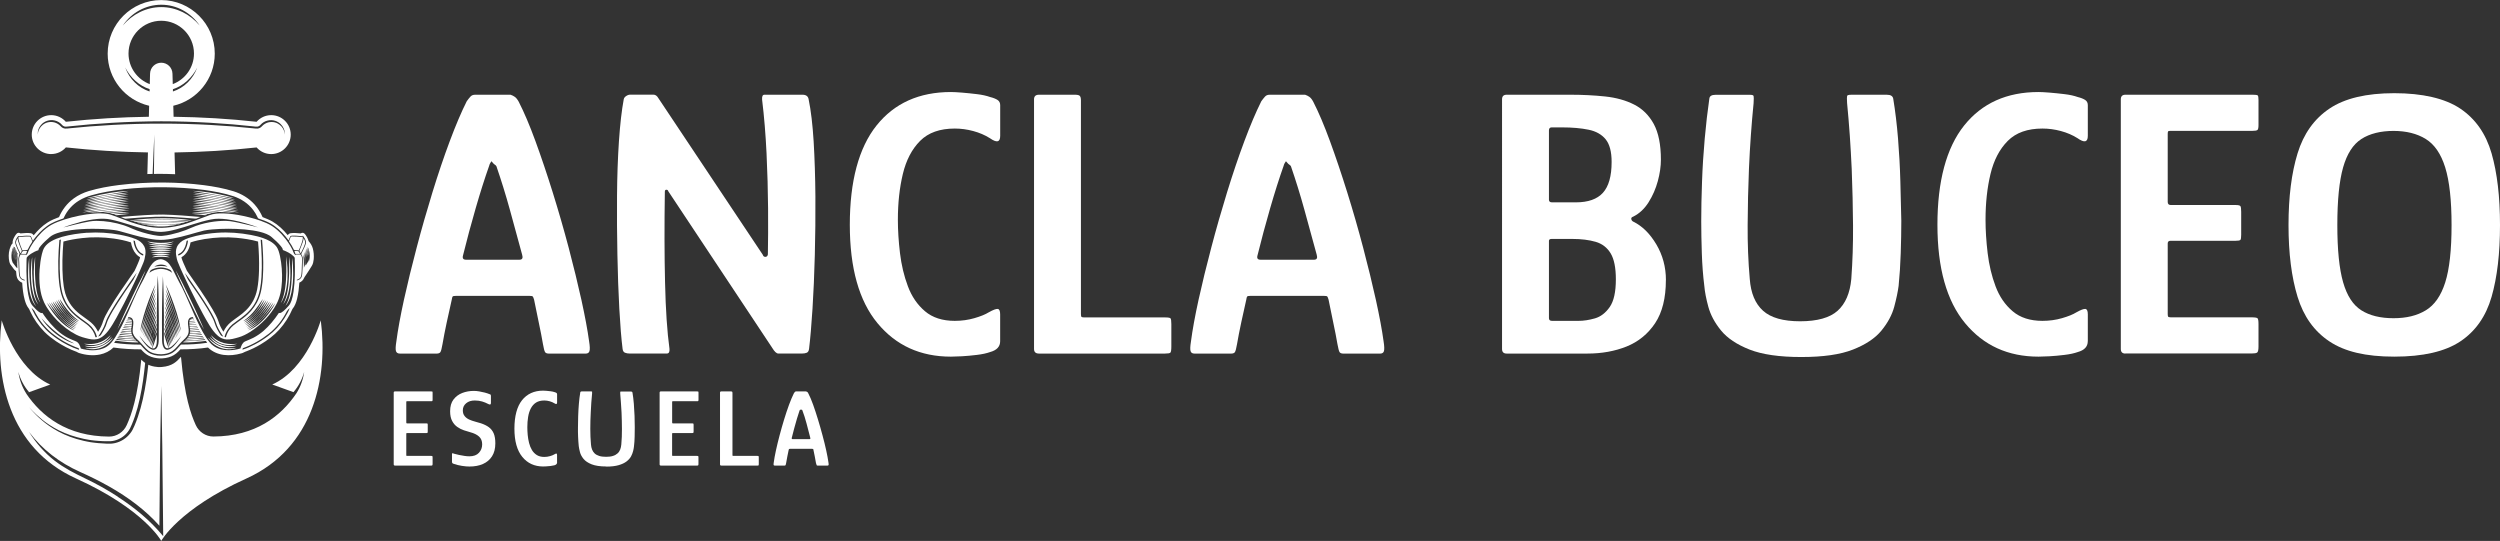 <svg xmlns="http://www.w3.org/2000/svg" id="uuid-8297a787-ad36-4f94-ae20-2f44d109ce6d" data-name="Capa 1" viewBox="0 0 602.28 130.31"><rect x="0" y="0" width="602.28" height="130.31" fill="#333333" stroke="none"/><defs><style>      .uuid-fe02831c-bd2e-4cb7-964b-8865282913ea {        fill: #fff;        stroke-width: 0px;      }    </style></defs><path class="uuid-fe02831c-bd2e-4cb7-964b-8865282913ea" d="M95.14,112.16c-.19,0-.29-.1-.29-.29v-17.28c0-.2.1-.29.29-.29h8.71c.17,0,.28.01.32.04.03.02.05.12.05.3v1.62c0,.19-.02.31-.07.35-.04.03-.15.05-.3.05h-5.76c-.11,0-.17,0-.18.02-.02.02-.03.08-.03.16v4.94c0,.09.01.15.04.18.03.02.08.04.15.04h4.59c.19,0,.31.02.34.06.04.05.05.17.05.39v1.46c0,.19-.02.32-.06.36-.05.05-.16.06-.33.06h-4.59c-.09,0-.14.01-.16.03-.02.02-.03.07-.03.16v5.07c0,.09,0,.16.03.19.02.03.07.05.16.05h5.73c.21,0,.34.02.37.07.03.04.05.16.05.36v1.49c0,.19-.03.31-.08.36-.05.04-.17.06-.35.06h-8.65Z"></path><path class="uuid-fe02831c-bd2e-4cb7-964b-8865282913ea" d="M108.89,111.26v-1.89c0-.12.04-.18.12-.18s.2.03.36.11c.35.11.76.21,1.22.3.46.09.91.18,1.35.24.44.06.81.09,1.12.09,1.03,0,1.8-.28,2.32-.85.52-.56.78-1.24.78-2.04s-.25-1.4-.74-1.86c-.5-.46-1.21-.81-2.15-1.06-.46-.12-.96-.28-1.51-.46-.55-.18-1.08-.45-1.58-.8-.51-.35-.92-.82-1.25-1.44-.33-.61-.49-1.39-.49-2.35,0-1.17.27-2.11.81-2.82.54-.71,1.24-1.24,2.11-1.58.87-.33,1.8-.5,2.79-.5.41,0,.84.04,1.3.12.46.08.91.18,1.36.29.44.12.83.25,1.17.39.12.03.2.08.24.15.03.06.05.15.05.25v1.72c0,.41-.25.47-.74.19-.39-.21-.85-.4-1.38-.56-.53-.16-1.12-.24-1.78-.24-.85,0-1.54.22-2.07.67-.53.44-.8,1.01-.8,1.7,0,.56.14,1.03.43,1.38.28.36.65.63,1.1.84.45.2.93.37,1.43.5.51.13.98.27,1.42.41.74.25,1.37.56,1.88.93.51.37.9.87,1.17,1.48.27.62.4,1.43.4,2.42,0,1.25-.27,2.3-.8,3.12-.53.83-1.26,1.44-2.19,1.85-.93.41-2.01.61-3.25.61-.53,0-1.14-.05-1.82-.16-.68-.11-1.3-.26-1.87-.46-.19-.05-.33-.11-.4-.18-.07-.08-.11-.18-.11-.32"></path><path class="uuid-fe02831c-bd2e-4cb7-964b-8865282913ea" d="M134.22,111.37c0,.36-.21.59-.64.72-.25.07-.55.12-.92.17-.36.05-.71.08-1.04.09-.33.02-.58.03-.76.03-2.09,0-3.77-.77-5.03-2.31-1.26-1.54-1.9-3.8-1.9-6.8s.61-5.31,1.83-6.85c1.22-1.53,2.92-2.31,5.1-2.31.18,0,.43.01.76.04.33.02.67.06,1.04.11.36.05.67.11.92.2.19.05.35.12.46.19.12.07.17.18.17.35v1.96c0,.42-.22.49-.66.19-.32-.2-.69-.36-1.12-.48-.42-.12-.86-.19-1.3-.19-.8,0-1.46.17-1.99.5-.53.34-.95.81-1.26,1.41-.31.6-.53,1.28-.65,2.06-.13.77-.19,1.59-.19,2.48,0,.59.03,1.21.09,1.86.06.66.17,1.3.33,1.93.16.63.39,1.2.69,1.7.3.5.69.9,1.18,1.21.49.3,1.08.45,1.79.45.48,0,.93-.06,1.37-.19.43-.12.77-.25,1-.4.28-.17.47-.25.57-.22.1.02.14.15.14.39v1.72Z"></path><path class="uuid-fe02831c-bd2e-4cb7-964b-8865282913ea" d="M146.06,112.38c-1.49,0-2.66-.18-3.53-.52-.87-.35-1.52-.78-1.95-1.31-.43-.53-.72-1.07-.86-1.62-.14-.54-.24-1.03-.29-1.43-.07-.71-.13-1.47-.16-2.28-.04-.81-.04-1.56-.03-2.26,0-.85.02-1.77.05-2.75.03-.98.09-1.96.17-2.94.08-.97.19-1.87.33-2.71,0-.09.04-.16.11-.2.07-.05.16-.06.27-.06h2.23c.14,0,.22.02.24.06.02.04.02.2,0,.46-.07.71-.13,1.44-.19,2.19-.05.76-.1,1.53-.13,2.33-.07,1.34-.11,2.66-.11,3.96s.05,2.55.16,3.77c.04.46.12.87.27,1.24.14.36.35.67.62.93.28.26.64.46,1.09.6.45.15,1.01.21,1.66.21s1.2-.06,1.65-.21c.44-.13.81-.34,1.1-.6.29-.25.51-.57.65-.94.14-.37.23-.77.27-1.22.11-1.2.16-2.44.15-3.71,0-1.28-.04-2.59-.09-3.93-.04-.81-.09-1.6-.15-2.36-.06-.76-.12-1.51-.17-2.23-.02-.26-.02-.42,0-.46.02-.05.1-.06.24-.06h2.31c.12,0,.21.02.28.06.06.04.1.11.12.2.14.83.25,1.73.33,2.71.08.97.13,1.95.17,2.92.04.97.05,1.87.05,2.71,0,.71,0,1.48-.03,2.3-.02.82-.07,1.59-.16,2.3-.03.32-.1.69-.2,1.11-.1.42-.27.86-.5,1.3-.24.44-.6.85-1.08,1.22-.48.37-1.11.67-1.9.9-.79.23-1.78.35-2.99.35"></path><path class="uuid-fe02831c-bd2e-4cb7-964b-8865282913ea" d="M159.2,112.16c-.19,0-.29-.1-.29-.29v-17.28c0-.2.1-.29.29-.29h8.71c.18,0,.28.01.32.04.03.02.05.12.05.3v1.62c0,.19-.02.31-.07.35-.04.03-.14.05-.3.05h-5.76c-.11,0-.17,0-.19.02-.02.02-.03.08-.03.16v4.94c0,.09.01.15.04.18.03.02.07.04.14.04h4.59c.19,0,.31.02.35.06.03.05.05.17.05.39v1.46c0,.19-.02.32-.07.36-.04.05-.16.06-.33.06h-4.59c-.09,0-.14.01-.16.03-.02.02-.03.07-.03.16v5.07c0,.09,0,.16.03.19.02.03.07.05.16.05h5.74c.21,0,.34.02.37.07.03.04.05.16.05.36v1.49c0,.19-.02.31-.08.36-.05.04-.17.06-.34.06h-8.66Z"></path><path class="uuid-fe02831c-bd2e-4cb7-964b-8865282913ea" d="M173.75,112.16c-.19,0-.29-.1-.29-.29v-17.28c0-.2.1-.29.29-.29h2.33c.16,0,.26.02.31.08.04.05.07.15.07.29v14.92c0,.09,0,.16.03.19.02.03.08.05.19.05h5.73c.19,0,.31.02.34.07.03.04.05.16.05.36v1.49c0,.19-.02.31-.05.36-.04.04-.16.06-.37.06h-8.63Z"></path><path class="uuid-fe02831c-bd2e-4cb7-964b-8865282913ea" d="M186.62,112.16c-.14,0-.22-.05-.25-.16-.02-.11-.01-.31.04-.61.11-.8.28-1.77.53-2.91.25-1.14.54-2.34.88-3.62.34-1.27.7-2.55,1.09-3.82.39-1.28.79-2.46,1.19-3.56.41-1.1.8-2.02,1.17-2.76.07-.12.15-.22.23-.3.08-.08.17-.12.28-.12h2.41c.11.04.2.08.29.13.09.05.17.16.24.32.37.7.76,1.61,1.16,2.72.4,1.11.79,2.3,1.18,3.59.39,1.28.76,2.57,1.1,3.85.35,1.28.64,2.49.89,3.62.25,1.14.42,2.09.53,2.87.05.3.07.5.04.61-.03.11-.12.16-.28.16h-2.34c-.13,0-.21-.03-.25-.09-.04-.06-.1-.23-.17-.52-.07-.44-.17-.96-.28-1.54-.11-.59-.23-1.12-.33-1.62-.02-.12-.04-.2-.08-.23-.03-.02-.11-.04-.24-.04h-5.33c-.12,0-.2.02-.23.04-.03.03-.06.11-.09.23-.11.49-.22,1.03-.33,1.62-.12.59-.21,1.1-.28,1.54-.06.28-.1.46-.15.52-.05.06-.13.09-.25.09h-2.36ZM190.95,105.79h4.06c.11,0,.17-.02.2-.07.02-.04.02-.13-.01-.27-.28-1.1-.58-2.22-.88-3.38-.3-1.15-.64-2.21-1.01-3.18-.03-.13-.1-.19-.19-.19h-.29c-.09,0-.16.07-.21.21-.18.53-.38,1.17-.61,1.9-.23.73-.45,1.51-.66,2.33-.21.81-.42,1.6-.61,2.36-.02.09-.02.16,0,.21.02.05.09.08.21.08Z"></path><path class="uuid-fe02831c-bd2e-4cb7-964b-8865282913ea" d="M96.32,85.18c-.49,0-.8-.2-.93-.6-.12-.4-.09-1.16.09-2.27.37-2.84.99-6.22,1.85-10.15.87-3.92,1.88-8.1,3.06-12.55,1.17-4.45,2.44-8.88,3.8-13.3,1.36-4.41,2.75-8.52,4.17-12.32,1.42-3.8,2.78-7,4.08-9.59.31-.43.6-.8.88-1.11.28-.31.63-.46,1.07-.46h8.62c.37.12.71.29,1.02.51.31.22.62.6.93,1.16,1.3,2.53,2.64,5.69,4.03,9.49,1.39,3.8,2.78,7.92,4.17,12.37,1.39,4.45,2.67,8.9,3.85,13.35,1.17,4.44,2.19,8.63,3.06,12.55.86,3.93,1.48,7.24,1.85,9.96.19,1.17.22,1.96.09,2.37-.12.4-.43.6-.93.6h-8.8c-.5,0-.82-.12-.97-.37-.16-.25-.33-.9-.51-1.95-.25-1.48-.59-3.23-1.02-5.24-.43-2-.8-3.81-1.11-5.42-.13-.43-.23-.69-.33-.79-.09-.09-.35-.14-.79-.14h-17.7c-.43,0-.7.05-.79.14-.09.09-.17.35-.23.79-.37,1.61-.77,3.42-1.2,5.42-.43,2.01-.77,3.76-1.02,5.24-.18,1.05-.35,1.7-.51,1.95-.16.25-.48.37-.97.37h-8.8ZM112.26,62.57h12.88c.68,0,.9-.4.65-1.21-.99-3.64-1.98-7.25-2.96-10.84-.99-3.58-2.07-7.07-3.24-10.47-.06-.12-.18-.25-.37-.37-.19-.12-.34-.26-.46-.42-.13-.15-.25-.29-.37-.42-.13.19-.23.36-.32.51-.09.16-.17.36-.23.6-1.05,2.96-2.13,6.36-3.24,10.2-1.11,3.83-2.13,7.63-3.06,11.4-.19.68.06,1.02.74,1.02Z"></path><path class="uuid-fe02831c-bd2e-4cb7-964b-8865282913ea" d="M183.79,61.46c.12.31.34.44.65.42.31-.03.49-.23.55-.6.06-3.16.08-6.86.05-11.12-.03-4.27-.16-8.67-.37-13.21-.22-4.54-.57-8.85-1.07-12.93-.06-.8.12-1.2.56-1.2h9.17c.86,0,1.36.37,1.48,1.11.56,2.71.96,6.11,1.21,10.19.24,4.08.38,8.48.42,13.2.03,4.73-.02,9.44-.14,14.13-.12,4.69-.31,9.02-.56,12.97-.25,3.96-.53,7.17-.83,9.63-.06.5-.25.8-.56.93-.31.13-.68.19-1.11.19h-5.74c-.43,0-.93-.46-1.48-1.39l-25.02-37.7c-.06-.25-.22-.37-.46-.37s-.37.15-.37.46c-.12,8.03-.11,15.33.05,21.91.15,6.58.51,11.91,1.07,15.98.06.74-.16,1.11-.65,1.11h-8.99c-.37,0-.73-.06-1.06-.19-.34-.12-.54-.43-.6-.93-.31-2.47-.57-5.7-.79-9.68-.22-3.98-.37-8.33-.46-13.02-.09-4.69-.13-9.4-.09-14.13.03-4.73.19-9.13.46-13.21.28-4.08.66-7.44,1.16-10.1.06-.31.26-.57.6-.79.34-.22.66-.32.97-.32h5.56c.49,0,.89.28,1.2.83l25.2,37.8Z"></path><path class="uuid-fe02831c-bd2e-4cb7-964b-8865282913ea" d="M240.95,82.21c0,1.29-.81,2.16-2.41,2.6-.87.31-1.93.54-3.2.69-1.27.16-2.47.26-3.61.33-1.14.06-2.02.09-2.64.09-7.35,0-13.25-2.69-17.69-8.06-4.45-5.37-6.67-13.28-6.67-23.72s2.14-18.53,6.44-23.91c4.29-5.37,10.27-8.06,17.93-8.06.62,0,1.5.05,2.64.14,1.14.09,2.35.22,3.61.37,1.27.15,2.33.39,3.2.7.74.18,1.33.42,1.76.69.43.28.65.7.65,1.25v7.41c0,1.55-.83,1.73-2.5.55-1.18-.74-2.5-1.31-3.99-1.71-1.48-.4-2.96-.6-4.45-.6-3.58,0-6.36.98-8.34,2.96-1.98,1.98-3.37,4.64-4.17,7.97-.8,3.34-1.2,7.01-1.2,11.03,0,2.54.17,5.22.51,8.06.34,2.84.97,5.5,1.9,7.97.92,2.47,2.3,4.48,4.12,6.02,1.82,1.55,4.22,2.32,7.18,2.32,1.67,0,3.24-.22,4.72-.65,1.49-.43,2.63-.89,3.43-1.39,1.11-.62,1.85-.9,2.22-.83.37.06.56.49.56,1.3v6.49Z"></path><path class="uuid-fe02831c-bd2e-4cb7-964b-8865282913ea" d="M250.31,85.18c-.8,0-1.2-.37-1.2-1.11V23.93c0-.74.4-1.11,1.2-1.11h8.62c.62,0,1.02.09,1.2.28.19.19.28.56.28,1.11v51.42c0,.31.03.53.09.65.06.12.28.19.65.19h19.55c.74,0,1.17.08,1.3.23.12.16.19.6.19,1.35v5.46c0,.81-.08,1.28-.23,1.44-.15.16-.6.23-1.34.23h-30.3Z"></path><path class="uuid-fe02831c-bd2e-4cb7-964b-8865282913ea" d="M287.74,85.18c-.49,0-.8-.2-.92-.6-.12-.4-.09-1.16.09-2.27.37-2.84.99-6.22,1.85-10.15.87-3.92,1.88-8.1,3.06-12.55,1.17-4.45,2.44-8.88,3.8-13.3,1.36-4.41,2.75-8.52,4.17-12.32,1.42-3.8,2.78-7,4.07-9.59.31-.43.6-.8.88-1.11.28-.31.63-.46,1.07-.46h8.62c.37.12.71.29,1.02.51.31.22.62.6.92,1.16,1.3,2.53,2.64,5.69,4.03,9.49,1.39,3.8,2.78,7.92,4.17,12.37,1.39,4.45,2.67,8.9,3.84,13.35,1.17,4.44,2.19,8.63,3.06,12.55.86,3.93,1.48,7.24,1.85,9.96.19,1.17.21,1.96.09,2.37-.12.4-.43.6-.93.6h-8.8c-.49,0-.82-.12-.97-.37-.15-.25-.32-.9-.51-1.95-.25-1.48-.59-3.23-1.02-5.24-.43-2-.8-3.81-1.11-5.42-.12-.43-.23-.69-.32-.79-.09-.09-.36-.14-.79-.14h-17.7c-.43,0-.7.05-.79.14-.09.09-.17.35-.23.79-.37,1.61-.77,3.42-1.2,5.42-.43,2.01-.77,3.76-1.02,5.24-.18,1.05-.35,1.7-.51,1.95-.15.25-.48.37-.97.37h-8.8ZM303.68,62.57h12.88c.68,0,.89-.4.65-1.21-.99-3.64-1.98-7.25-2.97-10.84-.99-3.58-2.07-7.07-3.24-10.47-.06-.12-.19-.25-.37-.37-.18-.12-.34-.26-.46-.42-.13-.15-.25-.29-.37-.42-.13.19-.23.36-.33.51-.09.16-.17.36-.23.6-1.05,2.96-2.13,6.36-3.24,10.2-1.11,3.83-2.13,7.63-3.06,11.4-.19.68.06,1.02.74,1.02Z"></path><path class="uuid-fe02831c-bd2e-4cb7-964b-8865282913ea" d="M401.33,67.48c0,4.32-.87,7.78-2.59,10.38-1.73,2.59-4.02,4.46-6.86,5.61-2.84,1.14-5.99,1.71-9.45,1.71h-19.46c-.74,0-1.11-.37-1.11-1.11V23.93c0-.74.37-1.11,1.11-1.11h15.29c2.97,0,5.78.14,8.43.42,2.65.28,4.99.93,6.99,1.95,2.01,1.02,3.58,2.58,4.73,4.68,1.14,2.1,1.72,4.97,1.72,8.61,0,1.61-.25,3.32-.74,5.14-.49,1.82-1.23,3.52-2.22,5.1-.99,1.57-2.22,2.73-3.71,3.47-.37.12-.53.32-.46.6.06.28.21.48.46.6,2.16,1.05,4.01,2.87,5.56,5.47,1.54,2.6,2.32,5.47,2.32,8.62M388.26,39.03c0-2.47-.48-4.29-1.44-5.47-.96-1.17-2.33-1.95-4.12-2.31-1.79-.37-3.92-.56-6.39-.56h-2.5c-.43,0-.65.25-.65.74v16.68c0,.43.25.64.74.64h5.74c2.97,0,5.14-.77,6.53-2.31,1.39-1.54,2.09-4.01,2.09-7.41ZM389.28,67.29c0-2.78-.42-4.86-1.25-6.25-.84-1.39-2.04-2.32-3.61-2.78-1.58-.46-3.47-.7-5.7-.7h-4.91c-.43,0-.65.16-.65.47v18.62c0,.43.25.65.74.65h6.39c1.24,0,2.55-.2,3.94-.6,1.39-.4,2.58-1.31,3.57-2.73.99-1.42,1.48-3.64,1.48-6.67Z"></path><path class="uuid-fe02831c-bd2e-4cb7-964b-8865282913ea" d="M433.94,86.01c-5.25,0-9.4-.6-12.46-1.8-3.06-1.21-5.34-2.73-6.86-4.59-1.51-1.85-2.53-3.76-3.06-5.7-.53-1.95-.85-3.62-.97-5.04-.31-2.47-.51-5.1-.6-7.87-.09-2.78-.14-5.34-.14-7.69,0-2.9.06-6.08.19-9.54.12-3.46.34-6.92.65-10.38.31-3.46.68-6.67,1.11-9.63.06-.62.55-.93,1.48-.93h8.34c.49,0,.77.09.84.28.06.19.06.77,0,1.76-.25,2.47-.46,5.02-.65,7.64-.19,2.63-.34,5.3-.46,8.01-.19,4.7-.3,9.26-.32,13.71-.03,4.45.14,8.78.51,12.97.25,3.4,1.31,5.95,3.2,7.65,1.88,1.7,4.86,2.54,8.94,2.54s7.15-.84,9.03-2.54c1.88-1.7,2.98-4.25,3.29-7.65.31-4.2.45-8.49.42-12.88-.03-4.38-.14-8.92-.32-13.62-.13-2.72-.28-5.41-.46-8.06-.19-2.65-.4-5.25-.65-7.78-.06-.99-.06-1.58,0-1.76.06-.18.37-.28.92-.28h8.71c.86,0,1.36.31,1.48.93.49,2.96.88,6.18,1.16,9.63.28,3.46.47,6.91.56,10.34.09,3.43.17,6.59.23,9.5,0,2.4-.05,5-.14,7.78-.09,2.78-.26,5.4-.51,7.87-.19,1.42-.54,3.1-1.06,5.04-.53,1.95-1.55,3.85-3.06,5.7-1.52,1.86-3.8,3.38-6.86,4.59-3.06,1.21-7.21,1.8-12.46,1.8"></path><path class="uuid-fe02831c-bd2e-4cb7-964b-8865282913ea" d="M502.97,82.21c0,1.29-.81,2.16-2.41,2.6-.86.31-1.93.54-3.2.69-1.27.16-2.47.26-3.61.33-1.14.06-2.02.09-2.64.09-7.35,0-13.25-2.69-17.69-8.06-4.45-5.37-6.67-13.28-6.67-23.72s2.14-18.53,6.44-23.91c4.29-5.37,10.27-8.06,17.93-8.06.62,0,1.5.05,2.64.14,1.14.09,2.35.22,3.61.37,1.27.15,2.33.39,3.2.7.74.18,1.33.42,1.76.69.43.28.65.7.65,1.25v7.41c0,1.55-.84,1.73-2.5.55-1.17-.74-2.5-1.31-3.98-1.71-1.48-.4-2.96-.6-4.45-.6-3.58,0-6.36.98-8.34,2.96-1.98,1.98-3.37,4.64-4.17,7.97-.8,3.34-1.2,7.01-1.2,11.03,0,2.54.17,5.22.51,8.06.34,2.84.97,5.5,1.9,7.97.92,2.47,2.3,4.48,4.12,6.02,1.82,1.55,4.22,2.32,7.18,2.32,1.67,0,3.24-.22,4.72-.65,1.49-.43,2.63-.89,3.43-1.39,1.11-.62,1.85-.9,2.22-.83.37.06.56.49.56,1.3v6.49Z"></path><path class="uuid-fe02831c-bd2e-4cb7-964b-8865282913ea" d="M512.04,85.18c-.74,0-1.11-.37-1.11-1.11V23.93c0-.74.37-1.11,1.11-1.11h30.67c.68,0,1.08.06,1.21.18.12.13.18.5.18,1.11v6.02c0,.68-.09,1.08-.28,1.2-.19.13-.56.19-1.11.19h-19.74c-.37,0-.59.05-.65.14-.06.09-.09.29-.09.6v16.39c0,.5.25.74.74.74h15.57c.68,0,1.08.09,1.21.28.12.18.18.64.18,1.39v5.47c0,.68-.06,1.1-.18,1.25-.13.16-.53.23-1.21.23h-15.66c-.43,0-.65.22-.65.64v16.96c0,.31.03.53.09.65.06.12.28.19.65.19h19.46c.8,0,1.28.08,1.44.23.15.16.23.6.23,1.35v5.46c0,.81-.11,1.28-.32,1.44-.22.16-.66.23-1.35.23h-30.39Z"></path><path class="uuid-fe02831c-bd2e-4cb7-964b-8865282913ea" d="M551.33,54.23c0-6.79.73-12.55,2.18-17.28,1.45-4.72,4.01-8.32,7.69-10.79,3.67-2.47,8.88-3.71,15.61-3.71s12.21,1.24,15.89,3.71c3.67,2.47,6.19,6.07,7.55,10.79,1.36,4.73,2.03,10.49,2.03,17.28s-.67,12.56-2.03,17.28c-1.36,4.72-3.88,8.31-7.55,10.75-3.67,2.44-8.97,3.66-15.89,3.66s-11.94-1.22-15.61-3.66c-3.68-2.44-6.24-6.02-7.69-10.75-1.45-4.73-2.18-10.49-2.18-17.28M563.09,54.23c0,5.93.46,10.52,1.39,13.76.93,3.25,2.39,5.5,4.4,6.77,2.01,1.27,4.59,1.9,7.74,1.9s5.68-.63,7.78-1.9c2.1-1.27,3.66-3.5,4.68-6.71,1.02-3.21,1.53-7.82,1.53-13.81s-.51-10.62-1.53-13.9c-1.02-3.27-2.58-5.55-4.68-6.85-2.1-1.3-4.7-1.95-7.78-1.95s-5.73.65-7.74,1.95c-2.01,1.3-3.47,3.58-4.4,6.85-.93,3.28-1.39,7.91-1.39,13.9Z"></path><path class="uuid-fe02831c-bd2e-4cb7-964b-8865282913ea" d="M12.35,37.11c1.4,0,2.66-.62,3.52-1.6,6.57.72,13.17,1.11,19.77,1.21l-.14,5.21c.46-.02.89-.03,1.27-.03.08-2.01.16-3.77.21-5.19.13-2.73.2-4.29.2-4.29,0,0-.01,1.56-.03,4.29-.02,1.43-.04,3.17-.07,5.19.47,0,.87-.01,1.18-.01h.43c.73,0,1.95.01,3.5.08l-.14-5.24c6.6-.1,13.2-.49,19.77-1.21.86.98,2.12,1.6,3.52,1.6,2.59,0,4.7-2.1,4.7-4.69s-2.1-4.69-4.7-4.69c-1.4,0-2.66.62-3.52,1.6-6.65-.73-13.32-1.12-20-1.21l-.07-2.65c5.72-1.32,9.99-6.44,9.99-12.56,0-7.11-5.78-12.9-12.9-12.9s-12.9,5.78-12.9,12.9c0,6.11,4.27,11.23,9.99,12.56l-.07,2.65c-6.68.09-13.36.49-20,1.21-.86-.98-2.12-1.6-3.52-1.6-2.59,0-4.69,2.1-4.69,4.69s2.1,4.69,4.69,4.69h0ZM41.66,22.04v-.55c2.53-.82,4.59-2.74,5.85-5.19-1,2.74-3.16,4.86-5.85,5.74h0ZM41.62,20.27l-.07-2.53c-.04-1.46-1.23-2.63-2.7-2.63s-2.66,1.16-2.7,2.63l-.07,2.53c-2.98-1.12-5.12-4-5.12-7.38,0-4.35,3.54-7.89,7.88-7.89s7.89,3.54,7.89,7.89c0,3.38-2.13,6.25-5.12,7.38ZM38.84,1.14c3.76-.01,7.19,1.94,9.27,5.02-2.3-2.74-5.65-4.45-9.26-4.45-3.61,0-6.96,1.71-9.27,4.45,2.08-3.09,5.49-5.01,9.25-5.02ZM30.19,16.3c1.27,2.47,3.33,4.36,5.86,5.18l-.02.56c-2.68-.88-4.85-3-5.85-5.74ZM9.12,31.69c.07-.46.31-1.18.97-1.82.64-.63,1.81-1.16,3.11-.84.64.15,1.28.51,1.76,1.07.19.22.46.37.76.41.28.03.69-.06,1.05-.08,6-.66,14.03-1.2,22.07-1.21,8.04,0,16.08.55,22.07,1.21.37.03.78.11,1.05.08.3-.03.57-.18.77-.41.48-.55,1.12-.92,1.76-1.06,1.31-.32,2.46.21,3.11.84.66.64.89,1.36.97,1.82.04.23.05.42.04.54v.19s0-.06-.02-.19c-.01-.12-.04-.3-.1-.52-.13-.44-.41-1.1-1.08-1.63-.32-.26-.74-.5-1.22-.61-.25-.06-.48-.09-.77-.09-.26,0-.54.03-.81.1-.55.15-1.09.46-1.52.94-.25.29-.64.51-1.06.55-.45.03-.76-.06-1.15-.08-5.98-.63-14-1.14-22.02-1.11-8.02-.03-16.04.48-22.03,1.11-.38.02-.7.11-1.15.08-.42-.05-.81-.26-1.06-.56-.43-.47-.97-.78-1.52-.93-1.11-.29-2.18.06-2.81.6-.66.53-.94,1.19-1.08,1.63-.06.22-.1.4-.1.52-.01.12-.02.19-.02.19v-.19c0-.12,0-.3.04-.54h0Z"></path><path class="uuid-fe02831c-bd2e-4cb7-964b-8865282913ea" d="M77.28,77.29v-.13s-3.28,11.7-11.69,15.47l5.83,2.1c-3.76,5.59-9.92,10.38-20,10.43-1.84.01-3.5-1.09-4.26-2.77-1.18-2.6-2.69-6.81-3.55-16.37h-.08c-.92,1.07-2.04,2.18-4.48,2.38-.04.01-.08.02-.12.02h-.18s-.03.01-.04.01h-.63c-.07,0-.15-.01-.21-.03-.87-.07-1.56-.27-2.14-.53-.14,1.26-.29,2.52-.48,3.76-.46,3.05-1.08,6.04-2.05,8.84-.23.7-.51,1.38-.79,2.06-.27.64-.61,1.37-1.09,1.93-.92,1.17-2.23,1.97-3.6,2.28-.34.08-.69.13-1.05.15-.32.02-.68,0-1-.01-.66-.02-1.3-.06-1.93-.12-.64-.04-1.26-.15-1.86-.22-.6-.12-1.2-.2-1.77-.35-2.3-.52-4.34-1.31-6.03-2.22-1.68-.91-3.04-1.89-4.07-2.79-1.04-.89-1.78-1.68-2.27-2.22-.47-.55-.73-.85-.73-.85,0,0,.27.29.77.82.51.53,1.28,1.27,2.34,2.13,1.05.86,2.43,1.79,4.11,2.64,1.69.84,3.71,1.55,5.98,2.03.57.13,1.16.2,1.75.31.6.06,1.21.16,1.83.18.63.05,1.26.08,1.91.08.66.03,1.28,0,1.89-.16,1.23-.3,2.4-1.04,3.2-2.1.42-.53.69-1.11.97-1.79.27-.65.53-1.32.76-2.01.93-2.74,1.52-5.69,1.96-8.72.19-1.35.35-2.72.49-4.09-.36-.24-.66-.51-.94-.79-.87,9.13-2.35,13.22-3.5,15.77-.76,1.68-2.42,2.78-4.26,2.77-10.08-.06-16.24-4.84-20-10.43l5.83-2.1C3.7,88.84.4,77.14.4,77.14v.13c-1.73,13.54,1.6,30.61,17.92,38,16.35,7.4,20.53,15.03,20.53,15.03,0,0,4.17-7.64,20.53-15.03,16.32-7.39,19.65-24.47,17.91-38h0ZM7,94.47l-.72.26c-.97-1.54-1.61-3.3-1.86-5.13.49,1.79,1.37,3.48,2.58,4.87ZM28.39,119.66c-2.52-1.63-5.16-3.11-7.87-4.4-2.57-1.23-5.07-2.51-7.34-4.26-2.48-1.93-4.53-4.3-6.19-6.96,3.23,4.31,7.38,7.44,12.27,9.64,4.78,2.14,9.45,4.64,13.6,7.85,1.99,1.54,3.87,3.24,5.54,5.13.04-4.71.09-9.41.13-14.11.03-3.75.08-7.5.16-11.25.05-2.79.11-5.57.16-8.36.1,4.88.18,9.76.25,14.64.07,4.86.1,9.72.15,14.59.02,2.34.04,4.67.07,7.01-3.13-3.79-6.81-6.82-10.94-9.49h0ZM71.42,94.73l-.72-.26c1.21-1.4,2.09-3.08,2.58-4.87-.25,1.83-.89,3.59-1.86,5.13Z"></path><path class="uuid-fe02831c-bd2e-4cb7-964b-8865282913ea" d="M39.6,78.98h0c0,.14.03.28.05.41.24,1.1.56,2.17.95,3.22.11.3.21.6.36.88-.09-1.05-.4-2.06-.73-3.05-.19-.49-.35-1.01-.63-1.46M29.68,79.01h0c.59.03,1.17.09,1.76.08-.03-.02-.09-.05-.12-.07-.51-.05-1.03-.11-1.54-.16-.02.03-.07.11-.1.14ZM39.6,77.88h0c.11.64.29,1.26.47,1.89.34,1.13.7,2.26,1.14,3.35-.08-1.12-.42-2.2-.77-3.26-.24-.67-.48-1.36-.83-1.98ZM37.34,77.67h0c-.5,1.2-.91,2.44-1.21,3.71-.09.42-.19.83-.19,1.26.3-.66.45-1.37.74-2.03-.21.85-.46,1.69-.53,2.56.37-.88.65-1.8.95-2.71.24-.83.52-1.65.65-2.5-.11.15-.19.31-.26.48-.21.51-.42,1.02-.59,1.54-.07.2-.12.4-.21.58.34-1.19.78-2.36,1-3.59-.16.21-.24.46-.34.69ZM46.41,76.92h0c.03.09.28.07.31-.01-.09-.05-.22-.04-.31.01ZM39.66,76.88h0c.08.56.27,1.1.41,1.65.42,1.42.89,2.82,1.38,4.21-.01-.42-.1-.84-.19-1.25-.28-1.22-.67-2.42-1.14-3.59-.15-.35-.28-.7-.47-1.03ZM9.97,76.63h0c.32.56.73,1.06,1.14,1.55,1.43,1.65,3.19,3.04,5.17,3.98.52.23,1.05.47,1.61.58-.32-.2-.68-.31-1.01-.51-2.1-1.09-3.98-2.58-5.64-4.25-.45-.43-.84-.91-1.28-1.35ZM30.95,76.38h0c-.06.12-.13.24-.19.36.26-.01.54-.02.77.14-.27.02-.53-.05-.8-.04-.01.02-.04.07-.05.1.32.04.64,0,.95.08.08.09.1.21.14.32-.43,0-.85-.07-1.28-.09.01.03.03.08.04.11.42.05.84.03,1.26.09,0,.1,0,.2.01.31-.49.02-.97-.08-1.46-.1-.01.03-.04.08-.06.11.5.04,1,.06,1.5.09,0,.11,0,.22,0,.33-.55,0-1.1-.09-1.65-.13-.02.03-.06.1-.07.13.56.02,1.12.06,1.68.1,0,.11-.01.22-.02.33-.61,0-1.21-.12-1.81-.15,0,.04-.02.11-.03.14.6.02,1.2.06,1.8.1,0,.11-.02.21-.02.32-.09,0-.18.02-.27.03.08.03.15.06.23.1,0,.1,0,.2,0,.3-.7-.02-1.4-.13-2.1-.19-.02.06-.05.11-.07.17.72.02,1.43.08,2.15.11,0,.11.02.22.03.34-.77-.03-1.54-.12-2.31-.22-.02.06-.04.13-.06.19.79.02,1.57.09,2.36.12.03.11.05.22.08.33-.87-.02-1.73-.16-2.6-.24-.03.06-.06.12-.09.18.9.04,1.8.09,2.7.16.04.11.08.22.11.33-.99-.04-1.97-.15-2.94-.28-.04.07-.08.14-.12.2,1.04.04,2.09.1,3.13.19.06.11.12.21.17.32-1.15-.03-2.29-.16-3.42-.31-.04.07-.08.15-.13.22,1.17.03,2.35.12,3.52.2.19,0,.27.2.37.33-1.35-.01-2.68-.18-4.02-.34-.04.07-.09.14-.13.22,1.39.06,2.78.15,4.17.26.19,0,.29.19.41.3-1.57,0-3.14-.18-4.7-.39-.04.08-.09.16-.13.24,1.64.06,3.28.19,4.92.31.18,0,.28.16.4.28-1.76.02-3.52-.15-5.26-.4-.07-.01-.14-.02-.21,0-.14.15-.24.32-.36.49,2.06.33,4.15.42,6.24.44.13-.01.2.12.28.2.67.78,1.37,1.6,2.34,2.02,1.04.44,2.2.55,3.31.38.71-.1,1.42-.32,2.02-.72.71-.46,1.24-1.13,1.79-1.75.06-.06.12-.16.22-.15,2.08,0,4.17-.11,6.23-.43-.1-.15-.21-.3-.33-.45-1.82.23-3.65.41-5.48.36.07-.07.14-.15.22-.21.21-.05.44-.05.65-.07,1.48-.11,2.96-.22,4.45-.29-.05-.07-.08-.22-.21-.18-1.54.19-3.09.35-4.64.32.1-.1.19-.27.36-.27,1.41-.11,2.82-.2,4.23-.28-.06-.08-.1-.2-.22-.17-1.3.17-2.62.3-3.93.29.09-.12.17-.31.35-.3,1.18-.09,2.37-.17,3.55-.23-.05-.09-.13-.19-.25-.15-1.1.14-2.21.24-3.32.25.05-.1.11-.2.16-.3,1.05-.1,2.11-.14,3.17-.21-.06-.05-.1-.18-.2-.15-.96.11-1.92.21-2.88.23.03-.1.06-.2.09-.31.9-.08,1.81-.14,2.72-.17-.02-.05-.04-.11-.07-.16-.87.09-1.74.2-2.61.21.02-.1.04-.21.06-.31.8-.06,1.6-.11,2.4-.15-.02-.1-.07-.14-.16-.14-.74.06-1.49.18-2.23.16,0-.1,0-.2,0-.3.72-.07,1.45-.09,2.17-.15-.05-.06-.1-.15-.19-.12-.66.05-1.33.16-2,.14,0-.1,0-.21,0-.31.63-.04,1.27-.08,1.9-.12.01-.03.03-.09.04-.12-.66.02-1.32.14-1.99.13,0-.11-.01-.21-.02-.32.6-.03,1.21-.08,1.81-.11-.02-.08-.06-.11-.14-.1-.57.03-1.14.13-1.71.1,0-.1-.02-.2-.03-.3.56-.06,1.14-.05,1.7-.13-.08-.05-.16-.1-.26-.07-.48.05-.97.09-1.46.09,0-.1,0-.21,0-.31.44-.03.89-.06,1.33-.09.07,0,.12-.03.16-.1-.51,0-1.01.11-1.51.06,0-.1,0-.2.01-.29.44-.04.87-.05,1.31-.1-.02-.02-.04-.07-.06-.09-.41.01-.81.08-1.22.06.03-.1.07-.2.1-.31.17-.04.39.02.53-.11-.15,0-.29,0-.44,0,.23-.18.53-.2.81-.18-.06-.12-.12-.24-.18-.36-.34.01-.71.1-.92.39-.32.42-.27.99-.23,1.49.08.74.29,1.53-.01,2.25-.29.75-.96,1.24-1.52,1.79-.78.76-1.39,1.69-2.3,2.3-.78.53-1.74.71-2.66.74-1.08,0-2.22-.21-3.09-.88-.91-.7-1.55-1.69-2.4-2.45-.5-.44-1-.92-1.24-1.56-.27-.71-.07-1.47,0-2.19.04-.5.09-1.08-.24-1.5-.22-.29-.59-.37-.94-.38ZM36.32,79.28h0c-.31,1.01-.6,2.03-.69,3.08.2-.5.34-1.02.52-1.52.5-1.48.98-2.96,1.4-4.46.05-.18.1-.37.12-.56-.55,1.11-.97,2.28-1.35,3.46ZM39.67,75.77h0c.15.74.39,1.46.6,2.19.45,1.48.97,2.94,1.44,4.42,0-.42-.09-.84-.17-1.25-.2-.89-.45-1.76-.75-2.62-.33-.93-.67-1.86-1.12-2.74ZM37.39,75.3h0c-.53,1.2-.98,2.43-1.36,3.69-.29,1-.58,2.02-.65,3.06.55-1.81,1.19-3.6,1.74-5.41.17-.59.39-1.17.49-1.77-.09.13-.16.28-.22.42ZM39.73,74.82h0c.56,2.18,1.34,4.3,2.02,6.45.06.21.12.42.21.62-.01-.56-.16-1.11-.29-1.66-.36-1.47-.85-2.9-1.43-4.3-.16-.37-.3-.76-.52-1.11ZM69.12,74.96h0c-1.04,2.09-2.51,3.98-4.35,5.43-1.88,1.49-4.01,2.69-6.27,3.5-.03.12-.06.24-.09.35,1.07-.32,2.08-.8,3.06-1.31,1.09-.58,2.13-1.24,3.11-1.98,1.57-1.16,2.9-2.62,3.94-4.27.49-.79.97-1.6,1.28-2.48-.24.24-.51.47-.69.77ZM7.6,74.14h0c.05.15.11.31.18.46.79,1.73,1.87,3.34,3.19,4.71.84.87,1.8,1.62,2.79,2.31,1.64,1.11,3.41,2.04,5.3,2.66-.03-.13-.07-.25-.1-.38-2.36-.84-4.57-2.11-6.52-3.69-1.61-1.32-2.92-2.98-3.9-4.82-.13-.24-.22-.51-.42-.7-.17-.18-.34-.37-.53-.55ZM39.78,73.82h0c.05.34.17.67.27,1,.47,1.52.97,3.04,1.47,4.55.25.71.44,1.43.69,2.14,0-.48-.12-.95-.22-1.42-.34-1.47-.82-2.9-1.36-4.31-.27-.66-.5-1.34-.86-1.96ZM37.3,74.4h0c-.6,1.38-1.12,2.8-1.55,4.25-.27.97-.55,1.96-.62,2.98.44-1.5.96-2.98,1.44-4.47.36-1.12.75-2.24,1.03-3.38-.12.2-.22.42-.31.63ZM39.79,72.71h0c.09.39.22.77.34,1.16.78,2.48,1.67,4.93,2.39,7.43-.08-1.1-.38-2.17-.68-3.23-.42-1.43-.93-2.84-1.51-4.22-.17-.39-.32-.78-.53-1.15ZM37.34,73.19h0c-.93,2.09-1.7,4.26-2.22,6.49-.11.52-.24,1.04-.23,1.57.8-2.9,1.9-5.7,2.72-8.6-.1.17-.18.35-.26.54ZM39.85,71.77h0c.09.41.24.81.36,1.21.47,1.45.96,2.9,1.44,4.35.39,1.2.8,2.39,1.11,3.62-.08-1.09-.36-2.15-.65-3.19-.41-1.45-.92-2.86-1.48-4.25-.25-.58-.46-1.18-.78-1.72ZM37.11,72.59h0c-.93,2.17-1.72,4.41-2.26,6.71-.1.5-.23,1.01-.22,1.52.24-.93.54-1.86.84-2.77.45-1.39.92-2.77,1.38-4.16.24-.74.5-1.48.69-2.23-.16.3-.29.62-.43.93ZM37,71.74h0c-.95,2.24-1.78,4.55-2.34,6.93-.12.57-.27,1.14-.28,1.72.6-2.2,1.36-4.35,2.08-6.52.34-1.05.72-2.09,1.02-3.16-.19.32-.33.68-.48,1.02ZM39.85,70.6h0c.18.67.41,1.32.62,1.98.48,1.43.96,2.85,1.43,4.28.39,1.2.79,2.41,1.1,3.64-.05-.94-.29-1.86-.53-2.77-.37-1.42-.86-2.8-1.37-4.17-.38-1-.79-2-1.26-2.96ZM39.91,69.66h0c.34,1.22.79,2.41,1.19,3.61.76,2.27,1.58,4.53,2.16,6.86,0-.35-.07-.7-.13-1.04-.49-2.55-1.36-5-2.32-7.4-.29-.68-.55-1.38-.91-2.03ZM37.27,70h0c-.91,2.01-1.68,4.09-2.33,6.2-.38,1.3-.74,2.62-.86,3.97.61-2.4,1.46-4.74,2.24-7.09.39-1.17.81-2.32,1.15-3.5-.08.13-.14.27-.21.41ZM37.16,69.15h0c-.99,2.21-1.84,4.49-2.52,6.82-.35,1.24-.69,2.5-.81,3.78.75-2.89,1.77-5.7,2.73-8.52.29-.87.62-1.74.86-2.62-.1.17-.18.36-.26.54ZM39.92,68.54h0c.36,1.19.79,2.36,1.19,3.54.86,2.52,1.77,5.03,2.41,7.61,0-.26-.04-.52-.08-.77-.43-2.44-1.24-4.8-2.12-7.11-.43-1.1-.86-2.21-1.4-3.26ZM38.01,66.48h0c-.09,1.25-.12,2.49-.15,3.74-.08,2.88-.09,5.77-.09,8.65-.03.2-.15.37-.23.56-.4.92-.71,1.89-.93,2.87-.08.38-.17.75-.17,1.14.28-.56.44-1.18.68-1.76-.17.73-.41,1.46-.43,2.21-.33-.09-.62-.3-.89-.52-.86-.73-1.54-1.62-2.23-2.5.49.87,1.08,1.68,1.75,2.41.39.41.84.81,1.4.96.38.1.81-.06,1.03-.38.44-.61.48-1.4.49-2.12.04-3.64.03-7.27-.05-10.91-.04-1.45-.07-2.9-.17-4.34ZM39.25,66.42h0c-.24,5.04-.26,10.09-.21,15.13,0,.74.02,1.54.41,2.2.2.35.61.58,1.01.5.57-.11,1.02-.51,1.42-.91.7-.74,1.31-1.58,1.82-2.47-.55.71-1.09,1.42-1.74,2.05-.38.36-.77.74-1.27.92-.12-1.08-.42-2.13-.81-3.15-.1-.25-.2-.51-.36-.73.01.35.1.7.18,1.04.18.73.39,1.44.66,2.14.09.25.22.49.28.74-.28.06-.63.04-.8-.23-.41-.62-.37-1.4-.37-2.11.05-3.66.03-7.32-.06-10.98-.04-1.38-.07-2.77-.17-4.14ZM38.14,64.48h0c-.62.09-1.24.25-1.78.58-.19.18-.27.45-.38.69.76-.65,1.76-.95,2.75-.98.99.03,1.99.33,2.75.97-.11-.22-.19-.46-.35-.65-.24-.17-.53-.28-.8-.38-.7-.22-1.45-.35-2.18-.23ZM37.16,64.24h0c.62-.07,1.25-.19,1.88-.16.44,0,.88.09,1.31.16-.36-.32-.85-.45-1.31-.49-.65-.04-1.34.1-1.88.49ZM73.04,61.32h0c.05.5.13.99.15,1.49.04.57,0,1.14.03,1.71.07-.17.1-.34.12-.52.06-.9.06-1.83-.29-2.68ZM73.22,61.12h0c.03.55.16,1.08.16,1.63,0,.51-.01,1.02.03,1.52.13-.35.12-.72.13-1.09.03-.7-.06-1.42-.32-2.07ZM74.08,59.39h0c.16.72.39,1.45.34,2.2-.04-.69-.19-1.39-.52-2.01.15.66.36,1.32.35,2-.09-.6-.2-1.23-.52-1.76.16.66.35,1.32.33,2-.06-.54-.16-1.09-.41-1.57.08.59.25,1.16.23,1.76-.07-.54-.17-1.08-.41-1.57.08.52.21,1.04.23,1.57-.11-.42-.17-.86-.36-1.26.04.4.13.79.17,1.19.09.67.04,1.34.07,2.02.04-.08.09-.16.14-.24,0,.05.03.16.03.22.04-.18.07-.36.15-.53.01.09.02.19.03.29.04-.2.07-.41.15-.6.01.12.02.23.03.35.05-.22.07-.46.15-.67.01.14.02.28.03.43.07-.26.06-.53.16-.78.02.18.01.36.02.54.27-1.18.19-2.49-.39-3.57ZM2.8,60.99h0c-.08.76-.07,1.56.25,2.27.28.36.56.73.83,1.09.07.11.2.17.3.26-.05-.76-.04-1.52.03-2.28.02-.3.09-.6.09-.9-.19.41-.23.87-.29,1.32-.04.28-.05.57-.04.86h-.02c0-.87.1-1.74.31-2.59-.03-.02-.1-.06-.14-.08-.17.59-.28,1.21-.3,1.82-.04-.7.12-1.39.31-2.05-.04-.02-.11-.05-.14-.07-.21.64-.34,1.32-.34,2-.07-.77.15-1.52.35-2.26-.1-.04-.16-.01-.19.08-.26.76-.36,1.56-.35,2.36-.08-.94.11-1.87.4-2.75-.04,0-.12.02-.16.03-.29.73-.4,1.51-.43,2.29-.02-.87.13-1.75.46-2.56-.05-.02-.11-.04-.16-.06-.23.56-.38,1.16-.43,1.76,0-.69.21-1.36.45-2-.04-.02-.11-.05-.15-.06-.25.56-.42,1.17-.47,1.79h-.04c.06-.68.19-1.34.42-1.98-.33.52-.47,1.12-.56,1.72ZM17.04,55.46h0c-1.12.16-2.24.36-3.31.73-.62.22-1.24.5-1.74.93-.75.65-1.5,1.32-2.15,2.09-.25.32-.55.64-.59,1.07-.65.19-1.25.52-1.82.88-.37.26-.76.54-1,.93-.04.24-.02.49-.04.73-.05,1.67-.04,3.34.06,5.01.09,1.39.22,2.78.59,4.13.17.61.39,1.24.83,1.72.46.53.95,1.05,1.52,1.47.24.16.53.36.83.24.34.49.67.98,1.04,1.45,1.24,1.61,2.67,3.11,4.42,4.17.82.52,1.73.86,2.62,1.23.7.29.97,1.07,1.19,1.73.9.27,1.85.41,2.8.42,1.2,0,2.43-.24,3.44-.89.82-.51,1.41-1.31,1.95-2.1,1.24-1.88,2.18-3.94,3.1-5.99.99-2.2,1.88-4.45,2.99-6.59.55-.98,1.06-1.99,1.55-3,.43-.85.84-1.72,1.49-2.43.49-.54,1.17-.91,1.9-.95.82.05,1.57.53,2.07,1.17.71.9,1.16,1.96,1.68,2.98.43.9.93,1.77,1.39,2.65,1.06,2.14,1.95,4.36,2.93,6.53.87,1.91,1.75,3.81,2.9,5.57.51.75,1.06,1.52,1.83,2.04,1.05.74,2.37,1.02,3.64,1,.94-.02,1.88-.15,2.78-.43.2-.65.46-1.39,1.12-1.7.66-.3,1.34-.53,1.98-.87.86-.45,1.67-1,2.42-1.63,1.45-1.27,2.67-2.77,3.74-4.37.41.15.76-.2,1.07-.42.48-.39.9-.85,1.3-1.31.31-.35.51-.78.66-1.21.24-.69.38-1.41.49-2.13.38-2.67.38-5.38.3-8.07.02-.24-.2-.4-.34-.56-.71-.67-1.62-1.1-2.52-1.45-.02-.38-.28-.66-.5-.95-.66-.79-1.42-1.49-2.2-2.16-.36-.32-.8-.56-1.24-.75-1.04-.44-2.15-.67-3.26-.85-2.63-.4-5.31-.47-7.97-.37-1.28.06-2.56.14-3.82.39-1.14.27-2.26.62-3.38.93-1.41.39-2.82.76-4.25,1.03-1.29.23-2.6.38-3.91.24-2.57-.26-5.06-1.02-7.54-1.71-.85-.23-1.68-.5-2.56-.61-1.79-.25-3.6-.3-5.41-.3-1.69.01-3.39.1-5.07.33ZM19.14,53.56h0c-1.31.35-2.61.74-3.87,1.23.21-.03.41-.09.61-.14,1.33-.35,2.66-.67,4-.97,1.11-.23,2.22-.48,3.36-.47,2.24,0,4.48.38,6.6,1.07.68.22,1.35.5,2,.8,1.6.69,3.28,1.18,4.99,1.53.75.13,1.52.28,2.28.22.7-.06,1.39-.19,2.07-.34,1.22-.27,2.43-.63,3.59-1.07.81-.3,1.57-.7,2.38-.98,1.44-.52,2.93-.86,4.44-1.06,1.27-.16,2.56-.24,3.83-.1,1.41.2,2.79.53,4.17.86.87.2,1.72.45,2.59.64-.44-.18-.89-.32-1.33-.47-2.04-.67-4.12-1.22-6.25-1.49-1.29-.15-2.61-.21-3.88.07-2.82.58-5.51,1.63-8.28,2.37-1.2.31-2.42.58-3.66.61-1.11,0-2.21-.22-3.29-.48-2.97-.74-5.83-1.89-8.83-2.51-1.03-.22-2.1-.22-3.14-.14-1.49.13-2.96.43-4.4.8ZM29.58,45.63h0c-2.55.29-5.09.71-7.56,1.42-1.04.29-2.05.7-2.97,1.26-1.58.95-2.87,2.39-3.64,4.07-.05.09-.08.22-.18.26-1.36.47-2.73.96-3.9,1.82-1.35.96-2.45,2.22-3.43,3.54-.15-.35-.25-.72-.44-1.04-.09-.15-.28-.15-.43-.17-.81-.04-1.61.05-2.41.14-.09.02-.17-.04-.24-.08-.3.37-.54.79-.68,1.25-.1.32.02.65.12.95.23.62.51,1.22.81,1.81.04.09.1.19.06.3-.09.49-.32.96-.27,1.47.08,1.15.03,2.31.16,3.45.04.34.1.7.33.96.25.32.65.49,1.04.55,0-.04,0-.12,0-.16-.31-.09-.64-.2-.85-.45-.25-.25-.3-.61-.34-.94-.11-.94-.09-1.89-.13-2.84,0-.39-.09-.79.01-1.18.06-.25.18-.48.31-.7.42-.02.84,0,1.26,0,.01.04.03.12.04.17.13-.14.32-.26.39-.45.35-1.04.93-1.98,1.55-2.87,1.11-1.56,2.46-2.99,4.13-3.97,1.03-.58,2.15-.97,3.27-1.34,2.29-.71,4.66-1.21,7.05-1.41,1.1-.08,2.22-.09,3.31.1.56.09,1.09.3,1.62.49,1.3.47,2.58,1.01,3.89,1.46,2.39.84,4.9,1.41,7.45,1.39,1.46-.03,2.92-.23,4.35-.57,2.45-.58,4.76-1.62,7.13-2.46,1.1-.42,2.3-.48,3.47-.45,1.55.05,3.1.27,4.62.59,1.94.41,3.87.94,5.69,1.73,1.89.81,3.41,2.27,4.66,3.87.81,1.07,1.55,2.21,1.99,3.48.09.16.25.26.37.39.01-.04.03-.12.05-.16.38,0,.77-.02,1.15,0,.29.33.41.79.39,1.23-.07.96-.05,1.92-.11,2.88-.04.44-.04.91-.23,1.32-.18.36-.56.53-.92.67,0,.04-.02.12-.02.15.42-.06.81-.29,1.05-.65.18-.27.21-.6.26-.91.1-.96.09-1.93.13-2.9,0-.32.06-.65,0-.97-.06-.33-.2-.63-.38-.91.27-.54.54-1.07.78-1.62.16-.41.37-.83.38-1.28-.07-.59-.42-1.09-.76-1.56-.01.04-.03.12-.05.17-.84-.08-1.69-.19-2.53-.15-.17.02-.39.02-.47.2-.17.3-.26.63-.39.94-.25-.31-.48-.64-.73-.94-1.03-1.25-2.24-2.39-3.67-3.18-.9-.48-1.86-.83-2.83-1.15-.13-.03-.18-.16-.23-.27-.29-.64-.65-1.24-1.07-1.79-1.18-1.56-2.88-2.68-4.73-3.31-2.33-.76-4.75-1.2-7.17-1.53-3.14-.41-6.3-.6-9.46-.64-3.34-.03-6.69.12-10.02.49ZM28.54,44.59c3.63-.45,7.28-.64,10.94-.62,3.23.03,6.45.23,9.65.64,2.41.32,4.81.75,7.13,1.47,1.92.6,3.71,1.66,5.06,3.17.81.9,1.45,1.94,1.94,3.05.8.33,1.61.62,2.36,1.06,1.43.84,2.66,2,3.7,3.29.17-.25.42-.43.72-.47.8-.12,1.61,0,2.41.05.24-.15.55-.22.8-.04.32.25.52.62.72.96.17.29.27.6.37.92.46.51.84,1.11,1.02,1.78.23.84.29,1.73.22,2.6-.06.55-.16,1.12-.46,1.6-.47.8-1,1.57-1.51,2.35-.12.19-.27.36-.36.58-.2.51-.63.9-1.13,1.11-.09,1.3-.23,2.6-.54,3.87-.22.89-.54,1.78-1.13,2.49-.77,1.8-1.84,3.48-3.15,4.94-1.29,1.43-2.86,2.59-4.51,3.58-1.11.66-2.28,1.23-3.49,1.69-.17.07-.36.11-.52.22-.2.14-.44.19-.66.26-1.37.39-2.81.55-4.23.36-1.4-.18-2.76-.78-3.78-1.78-2.2.33-4.42.44-6.65.44-.6.71-1.32,1.34-2.19,1.7-.9.38-1.89.51-2.86.49-.89-.07-1.78-.23-2.58-.65-.72-.37-1.32-.93-1.85-1.54-2.22,0-4.45-.11-6.64-.44-.88.86-2.03,1.43-3.23,1.68-1.7.35-3.47.16-5.11-.37-.18-.04-.32-.17-.49-.25-1.78-.64-3.46-1.52-5.02-2.57-.97-.67-1.92-1.39-2.75-2.23-1.43-1.43-2.6-3.11-3.46-4.94-.14-.26-.2-.56-.4-.78-.46-.58-.72-1.3-.92-2-.37-1.35-.52-2.75-.61-4.14-.54-.21-1.02-.63-1.23-1.19-.17-.5-.19-1.04-.24-1.57-.14-.19-.37-.29-.5-.48-.3-.41-.6-.81-.9-1.22-.21-.39-.29-.83-.34-1.27-.11-1.05.01-2.13.45-3.1.12-.24.24-.5.46-.67-.1-.74.32-1.42.71-2.02.17-.21.33-.46.62-.51.2-.05.39.05.57.14.82-.04,1.65-.18,2.47-.04.3.05.54.25.69.5.96-1.17,2.04-2.25,3.32-3.07.86-.56,1.83-.95,2.79-1.31.75-1.78,1.97-3.36,3.54-4.5,1.09-.8,2.34-1.39,3.63-1.78,2.34-.7,4.75-1.13,7.17-1.44Z"></path><path class="uuid-fe02831c-bd2e-4cb7-964b-8865282913ea" d="M21.84,47.48c2.97-.82,6.04-1.34,9.12-1.5-.38.11-.78.16-1.16.24-2.68.47-5.37.94-8.05,1.42-.25.04-.51.1-.76.11.28-.12.57-.19.85-.27"></path><path class="uuid-fe02831c-bd2e-4cb7-964b-8865282913ea" d="M46.44,45.97c2.81.15,5.61.6,8.34,1.29.55.15,1.11.27,1.64.49-.86-.11-1.7-.3-2.55-.44-1.78-.32-3.57-.63-5.35-.94-.69-.13-1.39-.22-2.07-.4"></path><path class="uuid-fe02831c-bd2e-4cb7-964b-8865282913ea" d="M28.77,46.58c.74-.08,1.49-.13,2.24-.17-.46.12-.94.18-1.41.27-2.53.43-5.07.87-7.6,1.3-.42.07-.84.15-1.26.2.3-.12.62-.2.94-.29,2.33-.62,4.71-1.05,7.1-1.31"></path><path class="uuid-fe02831c-bd2e-4cb7-964b-8865282913ea" d="M46.44,46.41c2.69.13,5.37.54,7.99,1.14.76.19,1.54.36,2.28.63-2.88-.46-5.75-.97-8.63-1.46-.55-.1-1.11-.17-1.65-.31"></path><path class="uuid-fe02831c-bd2e-4cb7-964b-8865282913ea" d="M29.36,46.93c.55-.04,1.1-.1,1.65-.08-2.84.48-5.68.96-8.53,1.42-.57.07-1.13.21-1.7.23.9-.28,1.83-.48,2.76-.68,1.92-.4,3.86-.71,5.82-.89"></path><path class="uuid-fe02831c-bd2e-4cb7-964b-8865282913ea" d="M46.44,46.84c1.37.03,2.73.19,4.08.38,1.7.25,3.4.57,5.06.98.4.11.81.19,1.2.34-1.59-.22-3.18-.5-4.76-.75-1.86-.32-3.72-.6-5.58-.95"></path><path class="uuid-fe02831c-bd2e-4cb7-964b-8865282913ea" d="M26.69,47.66c1.42-.19,2.84-.37,4.27-.38-2.62.46-5.24.87-7.86,1.28-.87.13-1.73.27-2.6.37,2.03-.58,4.11-.96,6.2-1.27"></path><path class="uuid-fe02831c-bd2e-4cb7-964b-8865282913ea" d="M46.44,47.28c1.17,0,2.34.14,3.5.27,2.37.31,4.73.74,7.03,1.38-1.34-.15-2.67-.38-4-.58-2.18-.34-4.35-.7-6.52-1.07"></path><path class="uuid-fe02831c-bd2e-4cb7-964b-8865282913ea" d="M28.95,47.81c.67-.05,1.34-.12,2.01-.1-1.93.32-3.86.62-5.8.92-1.58.24-3.15.48-4.73.66.15-.06.31-.1.46-.14,2.65-.64,5.34-1.09,8.05-1.35"></path><path class="uuid-fe02831c-bd2e-4cb7-964b-8865282913ea" d="M46.5,47.71c.52-.02,1.03.03,1.55.06,1.77.14,3.52.4,5.27.71,1.27.22,2.53.5,3.78.82-1.23-.12-2.45-.32-3.67-.49-2.31-.36-4.62-.71-6.93-1.1"></path><path class="uuid-fe02831c-bd2e-4cb7-964b-8865282913ea" d="M28.03,48.31c1.01-.11,2.03-.18,3.05-.21-1.17.22-2.35.38-3.53.57-1.91.29-3.83.59-5.75.83-.52.06-1.04.15-1.56.17,2.56-.63,5.17-1.07,7.79-1.36"></path><path class="uuid-fe02831c-bd2e-4cb7-964b-8865282913ea" d="M46.38,48.1c2.81.09,5.6.5,8.36,1.03.81.17,1.62.33,2.41.55-1.27-.11-2.53-.31-3.79-.49-1.79-.26-3.57-.54-5.36-.81-.54-.09-1.09-.15-1.62-.28"></path><path class="uuid-fe02831c-bd2e-4cb7-964b-8865282913ea" d="M28.39,48.69c.89-.09,1.79-.14,2.68-.16-1.54.27-3.08.47-4.62.71-2.07.3-4.13.59-6.21.81.17-.06.35-.1.53-.14,2.51-.56,5.06-.96,7.63-1.22"></path><path class="uuid-fe02831c-bd2e-4cb7-964b-8865282913ea" d="M46.38,48.54c2.82.07,5.63.48,8.4.99.82.15,1.63.32,2.44.53-3.01-.29-6.01-.78-9-1.21-.61-.1-1.23-.17-1.84-.3"></path><path class="uuid-fe02831c-bd2e-4cb7-964b-8865282913ea" d="M27.4,49.2c1.22-.13,2.45-.23,3.68-.24-.39.09-.79.12-1.18.19-2.82.41-5.64.83-8.47,1.15-.46.04-.92.12-1.38.12,2.42-.55,4.88-.94,7.35-1.22"></path><path class="uuid-fe02831c-bd2e-4cb7-964b-8865282913ea" d="M46.38,48.96c1.54.02,3.08.17,4.61.35,2.16.27,4.3.62,6.42,1.1-1.01-.05-2.02-.2-3.03-.32-1.81-.23-3.61-.48-5.41-.74-.86-.14-1.73-.23-2.58-.4"></path><path class="uuid-fe02831c-bd2e-4cb7-964b-8865282913ea" d="M29.8,49.41c.43-.01.86-.05,1.28-.01-2.65.36-5.29.74-7.95,1.07-1.05.12-2.09.26-3.14.32,1.34-.31,2.69-.54,4.05-.75,1.91-.29,3.83-.52,5.76-.63"></path><path class="uuid-fe02831c-bd2e-4cb7-964b-8865282913ea" d="M46.38,49.4c1.25-.03,2.5.1,3.75.22,2.46.28,4.92.64,7.35,1.17-1.33-.08-2.66-.27-3.99-.42-2.37-.3-4.74-.64-7.11-.97"></path><path class="uuid-fe02831c-bd2e-4cb7-964b-8865282913ea" d="M26.53,50.1c1.08-.12,2.15-.22,3.23-.27.44-.02.88-.04,1.32.01-1.33.13-2.66.35-3.99.51-2.23.29-4.46.59-6.69.78-.18.02-.36.03-.54.02,2.2-.47,4.43-.81,6.67-1.06"></path><path class="uuid-fe02831c-bd2e-4cb7-964b-8865282913ea" d="M46.38,49.84c.63-.07,1.26,0,1.89.02,3.13.23,6.25.67,9.33,1.3-.46,0-.92-.06-1.38-.1-3.29-.31-6.56-.83-9.84-1.22"></path><path class="uuid-fe02831c-bd2e-4cb7-964b-8865282913ea" d="M28.23,50.35c.96-.08,1.92-.12,2.88-.12,0,.01,0,.03,0,.05-.62.04-1.23.14-1.84.22-1.43.18-2.85.36-4.28.54-.27.04-.55.07-.82.07-.92,0-1.84.07-2.75.18-.23.03-.45.07-.68.07,2.48-.46,4.98-.79,7.49-1"></path><path class="uuid-fe02831c-bd2e-4cb7-964b-8865282913ea" d="M46.26,50.22c1.46-.01,2.91.1,4.36.25,1.73.18,3.46.42,5.18.71.31.06.62.1.92.18-.87-.1-1.74-.22-2.62-.25-.44-.03-.88,0-1.32-.05-1.69-.21-3.38-.43-5.07-.64-.48-.08-.98-.1-1.46-.2"></path><path class="uuid-fe02831c-bd2e-4cb7-964b-8865282913ea" d="M24.94,51.07c2.06-.22,4.13-.45,6.2-.43-.29.07-.59.08-.88.12-1.29.16-2.57.32-3.86.48-.27.04-.53-.03-.8-.06-.22-.03-.45-.04-.66-.1"></path><path class="uuid-fe02831c-bd2e-4cb7-964b-8865282913ea" d="M46.32,50.65c2.06-.03,4.11.19,6.15.43-.24.07-.49.07-.73.11-.21.03-.41.08-.62.06-1.51-.18-3.02-.38-4.53-.55-.09-.01-.18-.03-.27-.05"></path><path class="uuid-fe02831c-bd2e-4cb7-964b-8865282913ea" d="M26.46,51.32c1.56-.16,3.12-.29,4.69-.23-1.24.15-2.49.29-3.74.44-.33.06-.64-.12-.95-.21"></path><path class="uuid-fe02831c-bd2e-4cb7-964b-8865282913ea" d="M46.31,51.08c1.57-.04,3.13.07,4.69.24-.31.1-.62.26-.95.21-.95-.11-1.91-.22-2.86-.34-.29-.04-.59-.04-.88-.11"></path><path class="uuid-fe02831c-bd2e-4cb7-964b-8865282913ea" d="M27.44,51.63c1.25-.11,2.51-.18,3.76-.11-.98.09-1.97.2-2.95.32-.29.05-.56-.08-.81-.2"></path><path class="uuid-fe02831c-bd2e-4cb7-964b-8865282913ea" d="M46.25,51.52c.58-.06,1.17-.04,1.76-.02.67.04,1.34.05,2.01.13-.23.12-.49.25-.76.21-1-.11-2-.24-3.01-.31"></path><path class="uuid-fe02831c-bd2e-4cb7-964b-8865282913ea" d="M34.93,51.83c1.45-.08,2.9-.16,4.36-.14,3.02.07,6.03.32,9.03.58-.3.14-.61.25-.92.36-.13.05-.27.05-.4.04-1.8-.16-3.6-.28-5.41-.39-1.33-.07-2.66-.12-3.99-.07-2.41.08-4.82.27-7.23.47-.15.02-.29-.02-.43-.08-.28-.11-.56-.21-.82-.33,1.93-.17,3.86-.32,5.79-.44"></path><path class="uuid-fe02831c-bd2e-4cb7-964b-8865282913ea" d="M31.31,53.09c2.73-.36,5.48-.52,8.23-.51,2.21.02,4.44.12,6.62.5-.1.05-.22.07-.33.06-1.53-.12-3.07-.19-4.61-.23-1.12,0-2.25-.05-3.37.01-.33.03-.66,0-.99.01-1.62.06-3.23.11-4.85.22-.24,0-.49.07-.7-.06"></path><path class="uuid-fe02831c-bd2e-4cb7-964b-8865282913ea" d="M38.6,52.93c.5-.06,1,.02,1.5,0,1.79.03,3.59.12,5.37.39-.14.06-.29.13-.44.11-2.01-.13-4.03-.2-6.04-.18-.87-.02-1.74.06-2.61.06-1.06.04-2.12.08-3.18.13-.37.01-.77.09-1.12-.07.28-.08.57-.08.86-.12,1.89-.2,3.78-.29,5.68-.32"></path><path class="uuid-fe02831c-bd2e-4cb7-964b-8865282913ea" d="M36.3,53.36c.64-.01,1.29-.04,1.93-.07.71-.01,1.41,0,2.12,0,1.44.07,2.88.11,4.31.3-.22.1-.45.17-.7.15-1.49-.09-2.99-.13-4.48-.11-1.97-.03-3.94.08-5.91.15-.22,0-.44-.06-.63-.16,1.12-.13,2.24-.19,3.37-.26"></path><path class="uuid-fe02831c-bd2e-4cb7-964b-8865282913ea" d="M33.86,53.89c1.31-.12,2.62-.17,3.93-.23,1.02,0,2.03,0,3.05,0,.98.05,1.96.09,2.93.18-.36.13-.74.23-1.13.19-1.37-.07-2.74-.01-4.1-.03-1.25-.03-2.49.05-3.74.08-.32,0-.64-.09-.94-.19"></path><path class="uuid-fe02831c-bd2e-4cb7-964b-8865282913ea" d="M36.72,54.06c.59-.05,1.17-.02,1.76-.03,1.29,0,2.58-.01,3.86.07.09,0,.17.02.26.04-.27.06-.55.11-.82.16-.29.06-.6.03-.89.1-.34.09-.69.1-1.04.13-1.01.07-2.02.05-3.02-.08.35-.11.73,0,1.1-.07-.73-.07-1.47.08-2.19-.07-.18-.04-.37-.04-.53-.14.5-.08,1.01-.06,1.51-.1"></path><path class="uuid-fe02831c-bd2e-4cb7-964b-8865282913ea" d="M11.34,72.97h0c.16.36.36.71.57,1.05,1.04,1.68,2.32,3.23,3.91,4.44.66.48,1.36.92,2.13,1.17-.73-.46-1.46-.93-2.1-1.51-1.73-1.5-3.15-3.31-4.5-5.15M11.78,72.84h0c.08.18.17.36.27.54.99,1.79,2.29,3.42,3.9,4.69.66.51,1.39.97,2.18,1.24-.66-.43-1.33-.86-1.92-1.38-1.01-.88-1.92-1.86-2.76-2.9-.59-.7-1.11-1.46-1.67-2.19ZM12.27,72.77h0c.11.33.29.62.46.92.85,1.44,1.9,2.77,3.18,3.86.72.6,1.52,1.13,2.41,1.45-.74-.49-1.48-.99-2.13-1.6-1.51-1.35-2.73-2.99-3.92-4.62ZM12.7,72.65h0c.11.34.31.65.48.97.83,1.43,1.87,2.76,3.17,3.81.62.49,1.3.94,2.05,1.21-.22-.19-.47-.33-.7-.5-1.48-1.05-2.69-2.43-3.79-3.87-.42-.53-.78-1.1-1.19-1.62ZM13.14,72.51h0c.2.57.53,1.09.84,1.61.69,1.08,1.51,2.09,2.5,2.92.63.53,1.31,1.01,2.09,1.29-.49-.37-1.01-.7-1.47-1.11-1.02-.89-1.91-1.92-2.73-3-.44-.55-.81-1.16-1.24-1.71ZM13.53,72.28h0c.17.52.45.99.72,1.46.67,1.12,1.49,2.15,2.47,3.01.61.52,1.28.99,2.04,1.27-.39-.3-.81-.57-1.18-.89-1.62-1.36-2.88-3.09-4.05-4.84ZM13.95,72.14h0c.11.4.32.76.51,1.13.59,1.07,1.31,2.06,2.19,2.91.67.63,1.42,1.2,2.29,1.51-.39-.3-.8-.57-1.17-.89-1.02-.88-1.88-1.91-2.67-3-.4-.54-.75-1.12-1.15-1.67ZM14.39,72.02h0c.08.33.24.64.39.94.59,1.15,1.35,2.22,2.3,3.1.6.55,1.27,1.04,2.04,1.33-.36-.29-.74-.54-1.09-.85-.98-.85-1.81-1.86-2.56-2.91-.38-.52-.7-1.09-1.08-1.61ZM30.99,68.46h0c-1.48,2.13-2.93,4.28-4.25,6.52-.53.93-1.08,1.87-1.38,2.91-.38,1.16-1.04,2.18-1.71,3.19.25-.08.53-.18.68-.42.44-.67.83-1.36,1.14-2.1.22-.52.34-1.08.59-1.59.68-1.43,1.53-2.77,2.37-4.1,1.17-1.84,2.42-3.63,3.67-5.42.32-.57.58-1.17.84-1.77-.68.91-1.3,1.86-1.95,2.78ZM32.16,57.92h0c.05.71.25,1.42.57,2.06.37.72.98,1.35,1.76,1.6.01-.11.03-.21.04-.32-.36-.17-.71-.38-.97-.67-.64-.69-.93-1.63-1.06-2.54-.11-.04-.22-.08-.34-.12ZM14.31,57.81h0c-.28,3.38-.43,6.8-.08,10.18.14,1.23.34,2.46.77,3.63.42,1.11,1.01,2.16,1.78,3.07.73.87,1.6,1.61,2.52,2.28.68.51,1.39.96,2.03,1.52.83.72,1.43,1.69,1.68,2.76.12-.01.23-.03.35-.05-.28-1.2-.98-2.28-1.93-3.07-.64-.53-1.34-.99-2-1.48-.79-.58-1.56-1.22-2.21-1.96-1.07-1.21-1.84-2.68-2.23-4.24-.27-1.11-.41-2.25-.5-3.39-.23-3.12-.08-6.24.17-9.35-.12.04-.23.07-.35.11ZM19.64,57.38h0c-1.47.17-2.93.42-4.36.81-.25,2.99-.35,6-.13,8.99.1,1.18.25,2.37.58,3.51.31,1.03.79,2.01,1.43,2.88.58.8,1.3,1.49,2.07,2.1.87.7,1.82,1.28,2.67,2,.73.61,1.31,1.4,1.72,2.26.51-.8.96-1.64,1.22-2.56.31-.9.78-1.73,1.25-2.56,1.91-3.31,4.16-6.41,6.32-9.55.29-.57.54-1.17.8-1.76.2-.5.44-.99.54-1.52-.35-.21-.68-.45-.95-.76-.7-.78-1.08-1.8-1.25-2.82-1.34-.45-2.74-.73-4.14-.93-2.57-.36-5.19-.41-7.77-.1ZM21.02,56.08c2.63-.18,5.27,0,7.86.47,1.31.25,2.61.56,3.85,1.06.83.33,1.59.92,2.01,1.72.32.6.37,1.31.29,1.98-.1.71-.24,1.41-.53,2.07-.88,2.15-1.9,4.25-2.92,6.34-1.12,2.28-2.27,4.55-3.5,6.78-.62,1.1-1.24,2.21-2.02,3.21-.57.73-1.24,1.43-2.11,1.81-.82.35-1.74.31-2.59.11-1.03-.24-2.06-.51-3-1-1.71-.87-3.24-2.08-4.59-3.44-1.25-1.28-2.37-2.71-3.14-4.33-.55-1.15-.84-2.4-1-3.65-.17-1.4-.19-2.81-.09-4.22.09-1.28.26-2.55.56-3.8.15-.57.31-1.16.65-1.65.4-.59.97-1.05,1.58-1.41.82-.48,1.71-.8,2.61-1.07,1.98-.56,4.03-.83,6.08-1Z"></path><path class="uuid-fe02831c-bd2e-4cb7-964b-8865282913ea" d="M65.4,74.24h0c-1.14,1.48-2.37,2.9-3.81,4.1-.57.48-1.21.88-1.84,1.28,1.17-.42,2.2-1.16,3.11-2,.84-.77,1.57-1.64,2.23-2.56.45-.65.89-1.31,1.21-2.03-.32.39-.6.81-.91,1.21M65.18,73.83h0c-1.12,1.51-2.36,2.95-3.79,4.18-.57.48-1.2.88-1.82,1.29.53-.18,1.02-.46,1.49-.75,1.45-.94,2.64-2.25,3.63-3.65.43-.64.89-1.29,1.18-2.01-.25.3-.46.63-.69.94ZM61.52,77.39h0c-.61.6-1.33,1.06-2.02,1.55.34-.1.65-.27.95-.45,1.58-.92,2.84-2.3,3.87-3.78.41-.62.83-1.25,1.11-1.95-1.18,1.64-2.41,3.27-3.91,4.62ZM64.52,73.3h0c-1.05,1.47-2.19,2.9-3.56,4.1-.51.46-1.09.83-1.65,1.24.34-.1.64-.28.95-.45,1.54-.92,2.77-2.29,3.76-3.77.36-.57.74-1.15.98-1.78-.18.2-.32.44-.49.66ZM60.29,77.47h0c-.37.31-.78.56-1.16.85.26-.08.5-.21.74-.34,1.53-.85,2.74-2.19,3.71-3.64.39-.62.79-1.25,1.04-1.94-1.25,1.84-2.59,3.65-4.33,5.07ZM60.63,76.69h0c-.51.5-1.1.9-1.67,1.33.84-.3,1.58-.85,2.24-1.44.83-.76,1.54-1.64,2.13-2.6.32-.54.65-1.09.86-1.69-1.05,1.57-2.16,3.12-3.56,4.41ZM60.43,76.36h0c-.5.51-1.09.91-1.66,1.34.6-.2,1.13-.56,1.63-.94.91-.73,1.68-1.62,2.32-2.6.41-.64.79-1.3,1.04-2.02-.99,1.49-2.02,2.98-3.32,4.22ZM62.34,73.48h0c-.62.88-1.29,1.73-2.05,2.49-.52.53-1.11.97-1.7,1.42.62-.22,1.17-.6,1.67-1.01.79-.64,1.44-1.44,2.01-2.29.41-.66.82-1.34,1.05-2.08-.35.47-.63.99-.98,1.46ZM44.57,65.79h0c.12.36.31.7.47,1.05.12.28.26.55.44.8,1.53,2.18,3.04,4.38,4.43,6.65.51.85,1.02,1.71,1.44,2.6.16.33.29.68.4,1.04.31.98.82,1.87,1.37,2.73.14.25.43.33.68.44-.57-.85-1.13-1.71-1.52-2.65-.21-.47-.31-.99-.53-1.46-.45-.99-1-1.93-1.56-2.86-1.36-2.24-2.85-4.4-4.35-6.55-.43-.6-.82-1.22-1.27-1.8ZM44.96,58.04h0c-.14.91-.42,1.85-1.06,2.54-.27.3-.62.51-.98.67.02.11.03.22.05.33.62-.21,1.14-.64,1.5-1.18.49-.73.75-1.6.82-2.48-.11.04-.22.07-.33.11ZM62.8,57.7h0c.24,3,.38,6.02.19,9.02-.14,1.99-.39,4.05-1.32,5.85-.8,1.63-2.11,2.96-3.57,4.02-.7.52-1.43,1-2.11,1.56-.93.78-1.62,1.85-1.9,3.04.11.02.21.05.32.07.2-.68.48-1.34.91-1.91.52-.73,1.26-1.25,1.97-1.76.81-.57,1.62-1.15,2.35-1.82,1.19-1.08,2.14-2.43,2.73-3.93.38-.94.6-1.94.74-2.95.19-1.27.27-2.56.3-3.85.06-2.41-.06-4.82-.27-7.22-.12-.04-.23-.08-.34-.11ZM49.45,57.56h0c-1.2.2-2.4.45-3.55.84-.22,1.41-.89,2.86-2.19,3.57.09.51.32.98.51,1.46.26.6.52,1.21.81,1.8,2.12,3.08,4.33,6.11,6.21,9.35.5.89,1.02,1.78,1.36,2.75.26.93.71,1.79,1.23,2.59.41-.91,1.05-1.72,1.83-2.35,1.2-.97,2.54-1.75,3.63-2.85,1.38-1.34,2.3-3.12,2.66-5,.3-1.5.4-3.02.45-4.54.06-2.33-.03-4.67-.23-6.99-1.7-.48-3.46-.73-5.21-.9-2.5-.23-5.03-.12-7.51.28ZM52.33,56.08c2.73-.2,5.48.03,8.16.53.99.19,1.97.42,2.92.76,1.14.41,2.28.96,3.07,1.9.58.69.78,1.59.98,2.44.41,1.98.56,4.02.47,6.04-.1,1.93-.43,3.89-1.37,5.6-.7,1.31-1.62,2.5-2.64,3.58-1.09,1.14-2.31,2.17-3.64,3.02-.89.56-1.83,1.05-2.84,1.33-.93.26-1.87.55-2.84.5-.77-.03-1.51-.37-2.09-.87-.85-.72-1.49-1.65-2.08-2.59-1.09-1.79-2.06-3.65-3.02-5.51-1.14-2.24-2.25-4.5-3.31-6.78-.46-1-.92-2.01-1.31-3.04-.15-.37-.21-.77-.29-1.15-.16-.76-.2-1.58.11-2.3.37-.86,1.14-1.51,1.99-1.87.85-.37,1.75-.62,2.65-.84,1.67-.39,3.37-.64,5.08-.75Z"></path><path class="uuid-fe02831c-bd2e-4cb7-964b-8865282913ea" d="M4.44,57.13c.87-.07,1.74-.19,2.62-.15.11.02.25,0,.3.12.19.35.3.74.43,1.12-.42.63-.82,1.28-1.14,1.97-.42.05-.83.11-1.25.12-.31-.73-.62-1.46-.83-2.23-.08-.31-.17-.63-.13-.96"></path><path class="uuid-fe02831c-bd2e-4cb7-964b-8865282913ea" d="M70.01,57.12c.06-.15.26-.13.4-.15.82-.01,1.65.07,2.47.16.11,0,.07.14.08.21-.04.55-.23,1.07-.41,1.58-.18.47-.36.95-.58,1.41-.39-.04-.77-.07-1.15-.13-.33-.72-.75-1.4-1.2-2.05.12-.35.23-.7.4-1.02"></path><path class="uuid-fe02831c-bd2e-4cb7-964b-8865282913ea" d="M3.91,58.74c-.18-.47.09-.95.33-1.34.04.25.07.51.14.75.25.77.57,1.51.87,2.25-.05.24-.19.44-.31.65-.4-.74-.76-1.5-1.02-2.31"></path><path class="uuid-fe02831c-bd2e-4cb7-964b-8865282913ea" d="M73.13,57.39c.27.4.51.9.33,1.38-.26.8-.63,1.56-1.03,2.29-.1-.21-.22-.41-.3-.63.09-.34.28-.65.39-.99.24-.67.58-1.33.61-2.06"></path><path class="uuid-fe02831c-bd2e-4cb7-964b-8865282913ea" d="M35.48,58.18c2.12.37,4.32.5,6.42-.01-1.08.57-2.34.72-3.55.67-.98-.06-1.98-.23-2.87-.65"></path><path class="uuid-fe02831c-bd2e-4cb7-964b-8865282913ea" d="M35.67,58.72c1.49.16,2.99.29,4.49.17.54-.02,1.08-.13,1.62-.17-1.32.55-2.79.64-4.2.47-.65-.09-1.3-.21-1.91-.46"></path><path class="uuid-fe02831c-bd2e-4cb7-964b-8865282913ea" d="M35.85,59.28c.4-.02.8.03,1.2.04,1.16.06,2.33.06,3.49,0,.34-.01.67-.06,1.01-.05-.98.36-2.04.44-3.07.42-.89-.03-1.79-.13-2.63-.42"></path><path class="uuid-fe02831c-bd2e-4cb7-964b-8865282913ea" d="M35.92,59.8c1.85,0,3.7,0,5.55,0-1.09.33-2.24.36-3.37.33-.73-.05-1.48-.11-2.18-.33"></path><path class="uuid-fe02831c-bd2e-4cb7-964b-8865282913ea" d="M36.16,60.35c.64-.09,1.3-.09,1.95-.11,1.06,0,2.13-.01,3.19.1-.27.09-.55.11-.82.14-1.26.12-2.54.12-3.8-.03-.17-.02-.35-.05-.52-.1"></path><path class="uuid-fe02831c-bd2e-4cb7-964b-8865282913ea" d="M5.58,60.49c.31-.08.63-.07.95-.04-.09.24-.17.48-.25.73-.4-.02-.8.02-1.2-.02.12-.24.22-.55.49-.66"></path><path class="uuid-fe02831c-bd2e-4cb7-964b-8865282913ea" d="M70.93,60.43c.3,0,.62-.01.91.08.24.14.33.43.44.67-.37,0-.74,0-1.11,0-.08-.25-.16-.5-.24-.75"></path><path class="uuid-fe02831c-bd2e-4cb7-964b-8865282913ea" d="M37.42,60.74c.89-.08,1.78-.07,2.67,0,.36.04.73.06,1.08.18-1.62.14-3.26.14-4.88,0,.37-.11.75-.14,1.13-.18"></path><path class="uuid-fe02831c-bd2e-4cb7-964b-8865282913ea" d="M37.42,61.21c1.09-.16,2.21-.13,3.28.13.1.02.2.06.29.11-.44.04-.88,0-1.32,0-1.05-.02-2.09.01-3.14-.01.28-.13.59-.18.9-.23"></path><path class="uuid-fe02831c-bd2e-4cb7-964b-8865282913ea" d="M36.61,61.99c.93-.46,2.01-.53,3.03-.38.44.07.88.18,1.28.38-.63-.04-1.25-.1-1.88-.11-.81-.03-1.62.03-2.43.11"></path><path class="uuid-fe02831c-bd2e-4cb7-964b-8865282913ea" d="M68.71,69.29c.36-2.49.28-5.02.23-7.53.3,1.82.41,3.67.31,5.51-.09,1.35-.27,2.71-.72,4-.22.62-.51,1.23-.91,1.76.61-1.16.91-2.45,1.1-3.73"></path><path class="uuid-fe02831c-bd2e-4cb7-964b-8865282913ea" d="M8.32,68.85c-.3-2.31-.24-4.67.14-6.97.01.15.01.3,0,.45-.06,1.64-.07,3.28.03,4.92.12,1.93.39,3.9,1.22,5.66-.84-1.18-1.19-2.64-1.4-4.06"></path><path class="uuid-fe02831c-bd2e-4cb7-964b-8865282913ea" d="M69.64,61.88c.14.64.18,1.29.24,1.94.12,1.67.12,3.36-.1,5.02-.16,1.16-.4,2.33-.9,3.4-.18.37-.38.74-.65,1.04.56-1.03.88-2.16,1.07-3.31.43-2.67.4-5.39.34-8.09"></path><path class="uuid-fe02831c-bd2e-4cb7-964b-8865282913ea" d="M7.69,62.32c.02-.13.04-.25.07-.37-.05,2.64-.08,5.3.33,7.91.19,1.21.5,2.42,1.13,3.49-.63-.72-.97-1.66-1.23-2.57-.39-1.46-.52-2.97-.54-4.47-.02-1.33.05-2.67.23-3.99"></path><path class="uuid-fe02831c-bd2e-4cb7-964b-8865282913ea" d="M7.02,62.12c.03.23,0,.46.01.7,0,1.72.01,3.45.15,5.17.1,1.16.24,2.33.52,3.46.2.81.51,1.59.97,2.28-.31-.27-.52-.63-.72-.98-.4-.78-.64-1.63-.82-2.48-.32-1.65-.4-3.34-.36-5.01.02-1.04.09-2.09.25-3.12"></path><path class="uuid-fe02831c-bd2e-4cb7-964b-8865282913ea" d="M70.37,62.12c.22,1.23.25,2.49.26,3.74,0,1.54-.1,3.09-.42,4.6-.16.71-.36,1.41-.67,2.07-.21.4-.43.82-.76,1.13.22-.42.47-.82.62-1.27.44-1.21.63-2.5.77-3.78.2-2.16.21-4.32.2-6.49"></path><path class="uuid-fe02831c-bd2e-4cb7-964b-8865282913ea" d="M42.34,65.12c1.09,1.99,2.08,4.04,3.08,6.08,1.11,2.31,2.2,4.64,3.22,6.99.16.39.35.78.49,1.18-.38-.63-.7-1.29-1.04-1.94-1.77-3.5-3.47-7.04-5.06-10.63-.23-.56-.51-1.1-.69-1.68"></path><path class="uuid-fe02831c-bd2e-4cb7-964b-8865282913ea" d="M34.38,66.43c.23-.42.42-.86.68-1.25-.26.72-.6,1.4-.89,2.1-1.1,2.47-2.25,4.91-3.44,7.34-.79,1.62-1.6,3.23-2.46,4.81.43-1.1.93-2.18,1.41-3.26,1.49-3.28,3.05-6.54,4.7-9.74"></path><path class="uuid-fe02831c-bd2e-4cb7-964b-8865282913ea" d="M37.48,80.36c.11-.37.17-.76.29-1.13,0,.25.02.5,0,.75-.05.2-.16.37-.24.56-.14.31-.23.63-.35.95.08-.38.21-.75.31-1.13"></path><path class="uuid-fe02831c-bd2e-4cb7-964b-8865282913ea" d="M37.08,82.9c.29-.79.49-1.6.69-2.41,0,.74.06,1.49-.02,2.23-.06.39-.15.82-.45,1.09-.16.16-.4.13-.61.12.1-.35.27-.68.39-1.03"></path><path class="uuid-fe02831c-bd2e-4cb7-964b-8865282913ea" d="M25.77,81.48c.32-.24.59-.53.89-.79-.42.74-1.07,1.33-1.8,1.75-1.39.79-3.13.9-4.63.37.81.07,1.63.12,2.44,0,1.12-.15,2.21-.61,3.1-1.32"></path><path class="uuid-fe02831c-bd2e-4cb7-964b-8865282913ea" d="M50.79,80.74c.46.4.9.83,1.42,1.15,1.08.69,2.37,1,3.64,1,.44,0,.88-.04,1.31-.08-1.91.7-4.24.28-5.68-1.18-.26-.27-.52-.55-.69-.89"></path><path class="uuid-fe02831c-bd2e-4cb7-964b-8865282913ea" d="M25.97,81.92c.36-.26.66-.6,1.01-.87-.48.75-1.15,1.38-1.92,1.83-1.16.68-2.56.9-3.87.66-.28-.05-.57-.12-.83-.24.73.07,1.46.13,2.19.04,1.25-.14,2.45-.64,3.43-1.42"></path><path class="uuid-fe02831c-bd2e-4cb7-964b-8865282913ea" d="M50.47,81.1c.45.37.86.79,1.35,1.11,1.06.74,2.35,1.15,3.64,1.18.53.03,1.05-.05,1.58-.09-.88.36-1.87.4-2.8.26-1.17-.19-2.27-.76-3.09-1.61-.25-.26-.51-.53-.68-.85"></path><path class="uuid-fe02831c-bd2e-4cb7-964b-8865282913ea" d="M26.56,82.02c.25-.21.47-.45.73-.65-.23.4-.55.74-.88,1.06-1,.97-2.34,1.61-3.74,1.69-.74.04-1.5-.03-2.19-.32.26,0,.53.06.79.08,1.06.08,2.14-.08,3.12-.49.79-.33,1.53-.81,2.18-1.37"></path><path class="uuid-fe02831c-bd2e-4cb7-964b-8865282913ea" d="M50.07,81.35c.15.12.29.25.43.39.88.84,1.93,1.52,3.1,1.88.96.29,1.98.37,2.97.22.14-.02.27-.04.41-.04-1.01.41-2.15.43-3.2.19-1.52-.36-2.86-1.35-3.71-2.64"></path></svg>